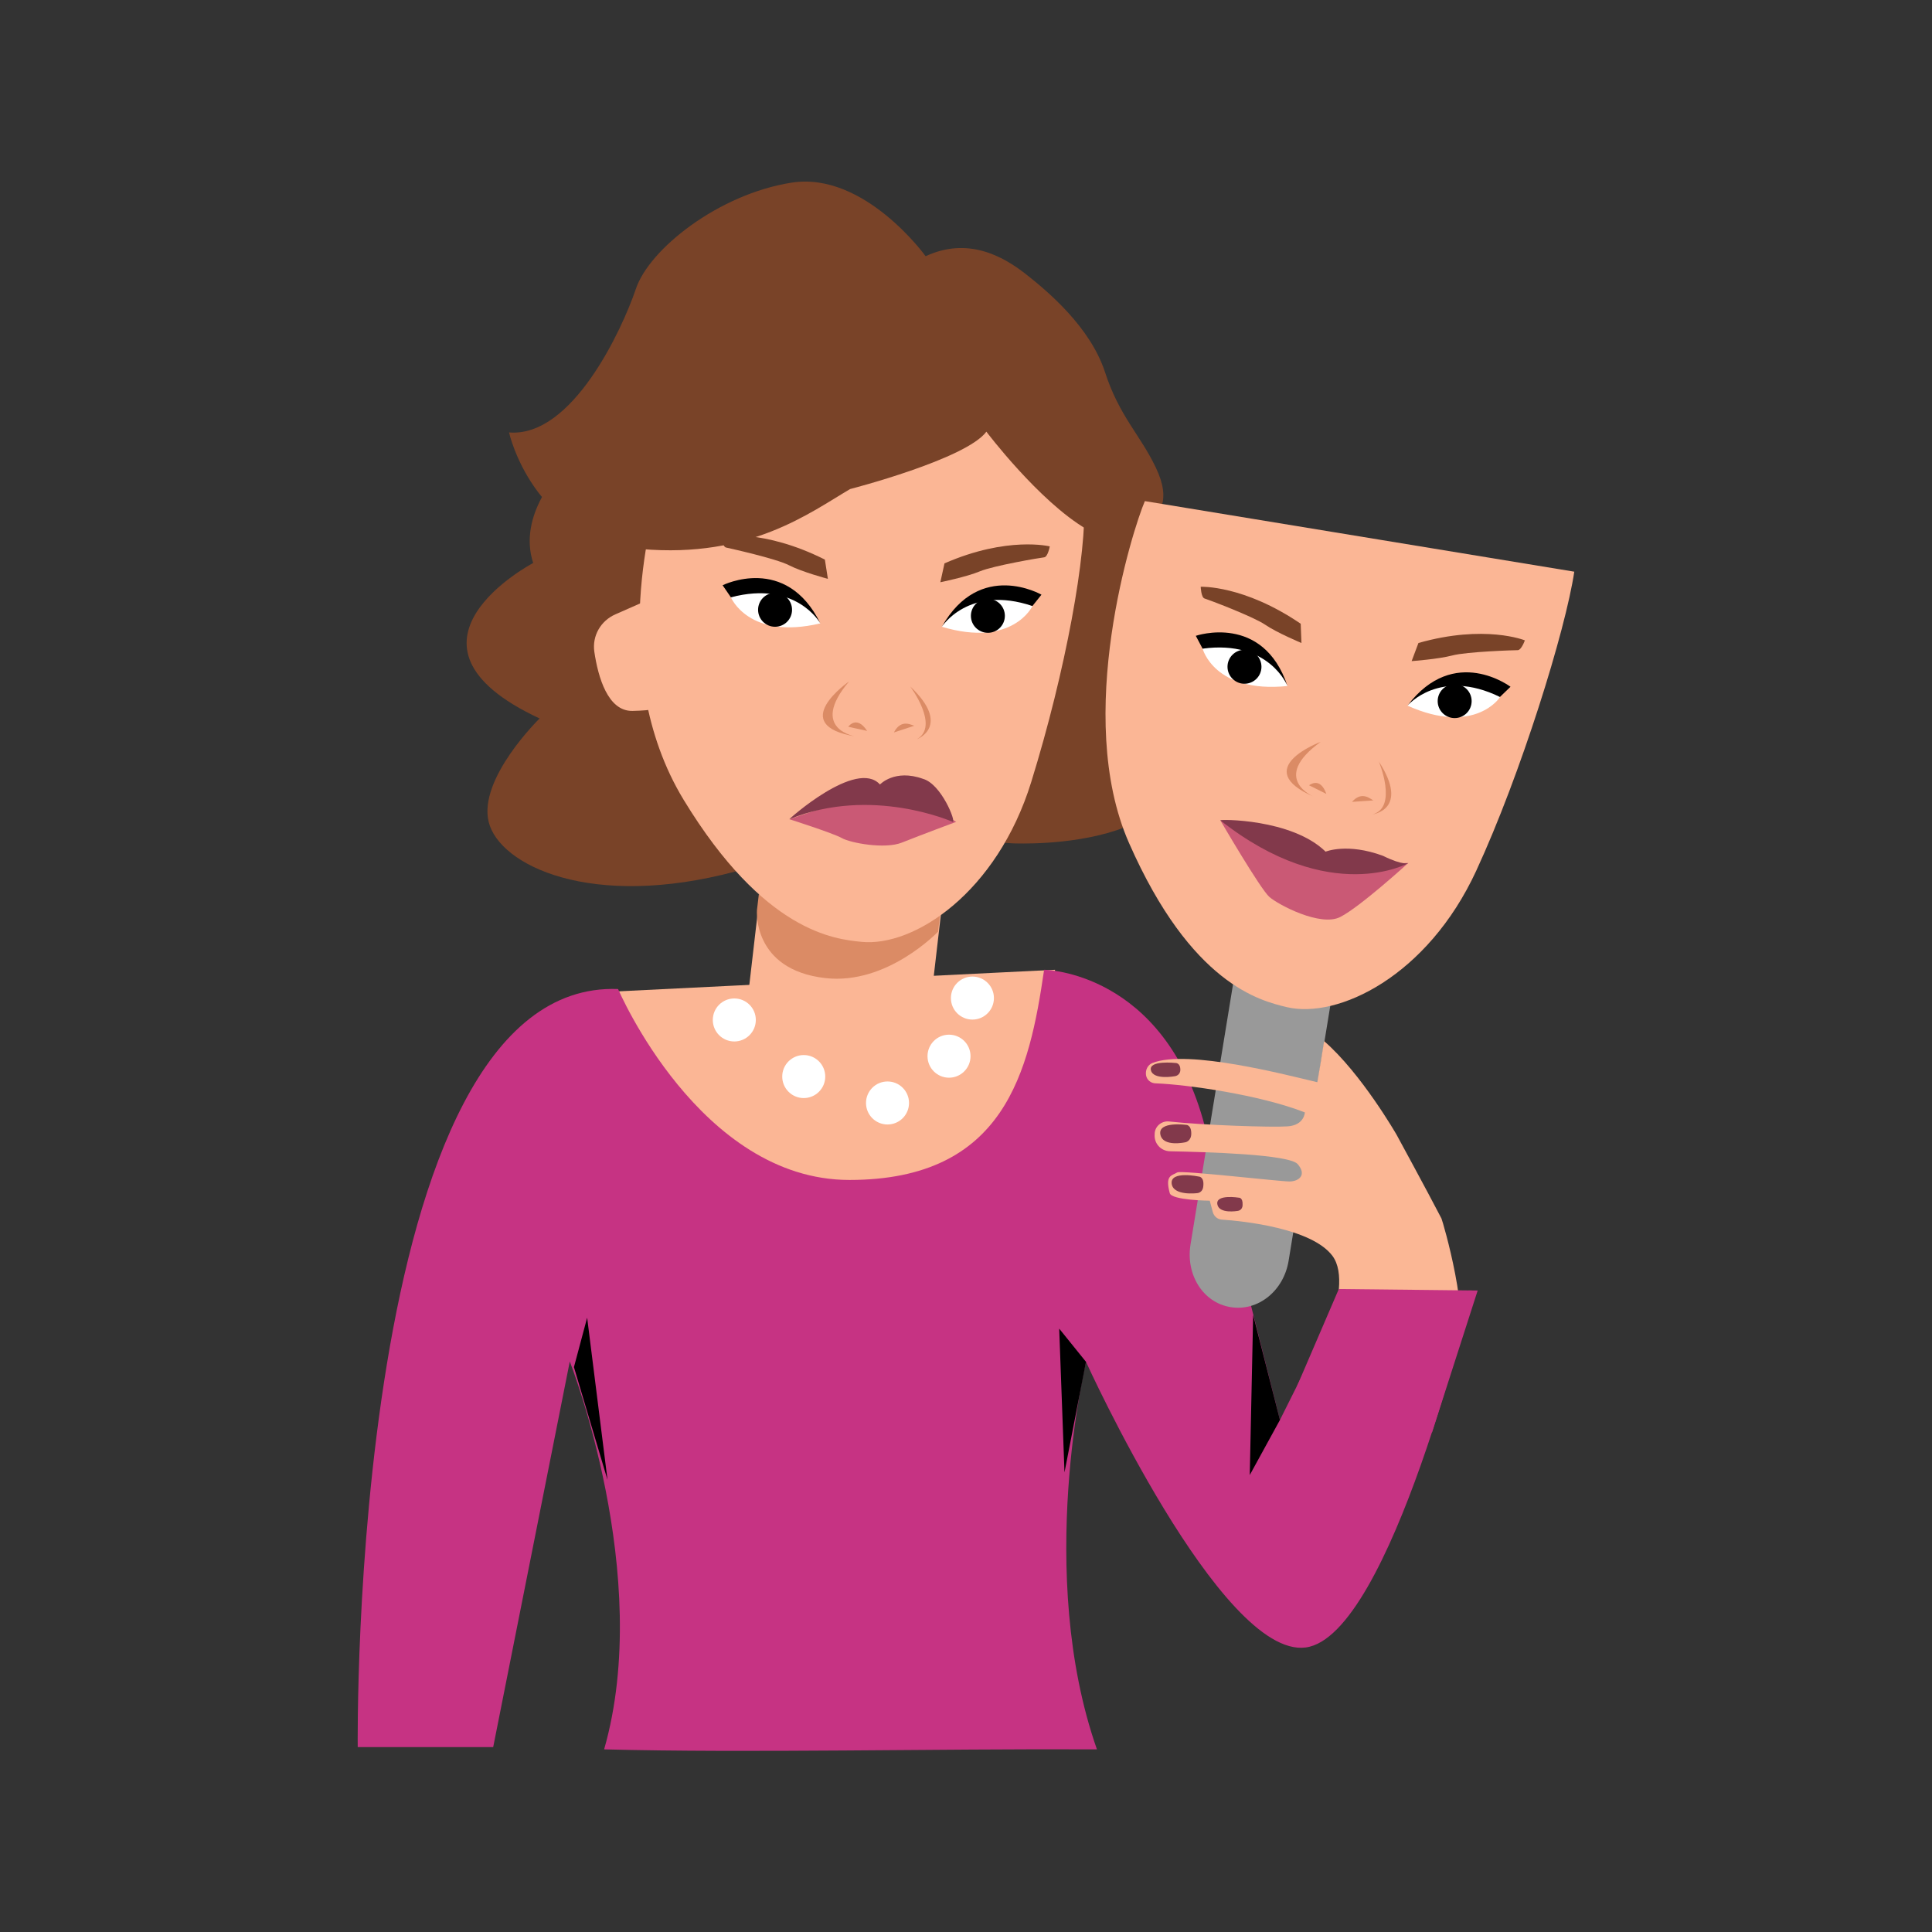 <?xml version="1.0" encoding="UTF-8"?> <!-- Generator: Adobe Illustrator 17.1.0, SVG Export Plug-In . SVG Version: 6.00 Build 0) --> <svg xmlns="http://www.w3.org/2000/svg" xmlns:xlink="http://www.w3.org/1999/xlink" id="Layer_1" x="0px" y="0px" viewBox="0 0 512 512" xml:space="preserve"><rect x="0" y="0" width="512" height="512" fill="#333333" stroke="none"/> <g> <rect x="198.7" y="229.7" transform="matrix(-0.993 -0.115 0.115 -0.993 414.454 543.254)" fill="#FBB695" width="48.3" height="60"></rect> <path fill="#FBB695" d="M279.6,257l-119.5,5.9c0,0,22,48.6,64.7,52.7C276.3,320.5,279.6,257,279.6,257z"></path> <path fill="#DB8B65" d="M249.1,242.6l-0.5,4.3c0,0-13.5,14.2-29.9,12.3c-19.4-2.2-18.1-18-18.1-18l0.5-4.2L249.1,242.6z"></path> <circle fill="#FFFFFF" cx="257.7" cy="264.5" r="5.7"></circle> <circle fill="#FFFFFF" cx="235.2" cy="292.3" r="5.7"></circle> <circle fill="#FFFFFF" cx="213" cy="285.3" r="5.7"></circle> <circle fill="#FFFFFF" cx="194.6" cy="270.3" r="5.7"></circle> <circle fill="#FFFFFF" cx="251.5" cy="279.9" r="5.7"></circle> <path fill="#794328" d="M268.4,223.5c1.2,0,57.3,2.7,43.6-35.6c0,0,14.7-20.2-14.4-49s-37.9-36.2-39.6-35.5 c-1.7,0.7-67.9,16.5-67.9,16.5l-41.5,4.9c0,0-11.5,11.6-7.3,24.4c0,0-40.8,21.4,1.7,41.2c0,0-16.3,15.9-13.5,27.4 c2.8,11.5,27.1,23.4,65.6,13.1C233.6,220.5,268.4,223.5,268.4,223.5z"></path> <path fill="#FBB695" d="M174.1,132.4c0,0-14.2,44.6,7.1,79.6s40,36.9,47.1,37.6c13.9,1.4,35.9-13,45-42.4s14.8-60.5,14-74.9 c-0.8-14.4,7.5-32.8-21.1-36.7c-28.6-3.8-95.5,33.2-93.7,35"></path> <path fill="#FBB695" d="M163.1,162.8c-3.9,1.7-6.2,5.7-5.6,9.9c1,6.8,3.6,15.8,10.1,15.7c10.5-0.2,11-2.6,11.1-4.3 c0-1.7-2.9-26.9-2.9-26.9L163.1,162.8z"></path> <path fill="#794328" d="M134.9,114.6c0,0,6.3,28.4,35.1,30.9s44.7-9.7,55.3-15.9c0,0,30.7-7.9,36.1-15.2c0,0,13.9,18.4,26.5,25.8 c11.6,6.8,9.5,6.4,14.6,1.4c5-5,8-8.9,3.8-17.7s-9.7-13.6-13.5-25.4c-3.9-11.8-15-21.2-21-25.9c-6-4.7-15.3-9.9-26.5-4.7 c0,0-16.2-22.5-35.5-19.5S172,66,168.5,76.6C164.9,87.2,151.7,116,134.9,114.6z"></path> <path fill="#794328" d="M250.3,149.3l-1.1,5c0,0,6.9-1.4,10.5-2.9c3.6-1.5,16-3.6,17-3.7c1-0.1,1.5-2.9,1.5-2.9 S267,142,250.3,149.3z"></path> <path fill="#794328" d="M218.6,148.3l0.8,5.1c0,0-6.8-1.8-10.3-3.6s-15.8-4.5-16.7-4.7s-1.4-3-1.4-3S202.3,140.1,218.6,148.3z"></path> <g> <g> <path fill="#FFFFFF" d="M249.6,166.1c0,0,7.5-12.2,24-5.5C273.6,160.7,268.3,171.7,249.6,166.1z"></path> <circle cx="261.8" cy="163.2" r="4.5"></circle> </g> <path d="M249.6,166.1c0,0,7.1-11.2,24-5.5l2.4-3C276,157.6,259.7,148.2,249.6,166.1z"></path> </g> <g> <g> <path fill="#FFFFFF" d="M217.4,165.2c0,0-6.8-12.6-23.7-6.9C193.7,158.3,198.4,169.7,217.4,165.2z"></path> <circle cx="205.4" cy="161.6" r="4.5"></circle> </g> <path d="M217.4,165.2c0,0-6.4-11.5-23.7-6.9l-2.2-3.2C191.5,155.1,208.3,146.7,217.4,165.2z"></path> </g> <g> <path fill="#CA5975" d="M209.2,217.1c0,0,11.6,3.7,13.9,5s11.4,3,15.9,1.2c5-2,14.4-5.5,14.4-5.5s-14.1-8.8-22-7.3 C223.5,212.1,209.2,217.1,209.2,217.1z"></path> <path fill="#82394B" d="M209.2,217.1c-0.3,0.1,17.8-16.1,24-9.2c0,0,3.9-4.2,11.4-1.5c4.9,1.4,8.8,11.4,7.9,11.4 C252.4,217.8,231,208.2,209.2,217.1z"></path> </g> <path fill="#C63383" d="M94.8,463c0,0-2.4-203.6,69-200.9c0,0,21.6,50.6,61.3,50.6c41.3,0,47.7-28.9,51.6-55.7 c0,0,31.8,0.3,42.6,41.5c9,34.4,19.9,77.8,19.9,77.8l17-34l34-0.3c0,0-21.7,91.7-44.2,94.6c-22.5,2.9-58.2-75.7-58.2-75.7 s-13.5,56,2.9,102.7c-43.4-0.2-92.3,1-130.6,0c13.2-46.1-9.1-102.8-9.1-102.8L130.7,463H94.8z"></path> <path fill="#999999" d="M341.5,334.1c-1.3,8-8.1,13.5-15.4,12.3l0,0c-7.3-1.2-11.9-8.6-10.6-16.6l12.5-76.5 c1.3-8,8.1-13.5,15.4-12.3l0,0c7.3,1.2,11.9,8.6,10.6,16.6L341.5,334.1z"></path> <path fill="#FBB695" d="M303.4,132.8c-3.2,7.4-19,57-4.2,90.6c16.5,37.5,34.8,41.8,41.8,43.5c13.6,3.2,37.3-8.2,50.2-36.1 c11.8-25.5,23.7-63.8,26-79.3L303.4,132.8z"></path> <path fill="#794328" d="M375.9,170.4l-1.8,4.8c0,0,7-0.5,10.8-1.5s16.3-1.4,17.3-1.4s1.9-2.6,1.9-2.6S393.5,165.4,375.9,170.4z"></path> <path fill="#794328" d="M344.7,165.3l0.2,5.1c0,0-6.5-2.7-9.7-4.9c-3.3-2.2-15-6.6-16-6.9c-0.9-0.3-1-3.1-1-3.1 S329.6,155,344.7,165.3z"></path> <g> <g> <path fill="#FFFFFF" d="M373,187c0,0,9-11.1,24.5-2.3C397.6,184.8,390.8,195,373,187z"></path> <circle cx="385.5" cy="185.8" r="4.5"></circle> </g> <path d="M373,187c0,0,8.5-10.1,24.5-2.3l2.8-2.7C400.4,182.1,385.4,170.6,373,187z"></path> </g> <g> <g> <path fill="#FFFFFF" d="M341.2,181.8c0,0-5.1-13.4-22.5-9.9C318.7,171.9,321.8,183.8,341.2,181.8z"></path> <circle cx="329.8" cy="176.7" r="4.5"></circle> </g> <path d="M341.2,181.8c0,0-4.8-12.3-22.5-9.9l-1.8-3.4C316.9,168.5,334.7,162.4,341.2,181.8z"></path> </g> <g> <path fill="#CA5975" d="M323.4,217.4c0,0,10.6,18.2,13,20.3c2.4,2.1,13.6,8,18.8,5.3c5.3-2.7,18-14.3,18-14.3l-22.1,0.7 L323.4,217.4z"></path> <path fill="#82394B" d="M323.4,217.4c-0.4-0.3,18.9-0.5,27.9,8.3c0,0,5.7-2.4,15.2,1.1c5.5,2.7,6.8,1.9,6.8,1.9 S352.6,240.4,323.4,217.4z"></path> </g> <path fill="#FBB795" d="M382,322.9L382,322.9c-4-7.7-11.9-22.2-11.9-22.2s-9.3-16.2-19.2-24.8c-0.5,3.2-1.4,8.8-1.8,10.9 c-8.1-1.9-34.3-8.8-43.7-5.1c-1.2,0.5-1.9,1.8-1.7,3.2l0,0c0.2,1.3,1.3,2.2,2.6,2.2c8.1,0.3,27.5,3,39.5,7.7c0,0-0.1,3.4-4.6,3.7 c-4.1,0.3-22.4-0.3-31.4-1.3c-1.9-0.2-3.7,1.2-3.8,3.2l0,0.2c-0.2,2.4,1.6,4.4,4,4.5c9.9,0.2,31.6,0.8,33.9,3.4 c2.5,2.9,0.3,4.6-2.2,4.6c-2.6,0-28.6-3-29.7-2.4c-1.5,0.9-3.3,0.7-2,5.5c0.5,1.9,10.6,2,10.6,2l0.8,3c0.3,1.1,1.2,1.9,2.3,2 c5.9,0.4,23.9,2.3,29.4,9.6c6.5,8.7-6.9,32.8-3.8,34.2c1,0.5,28.7-8.4,29.9-13.3c3.7,2.4,3.9,10.7,6.8,4.7 C390.1,349.9,382.3,323.5,382,322.9z"></path> <polygon fill="#C63383" points="343.7,367.4 354.8,341.6 391.6,342 379.5,379.6 "></polygon> <polygon points="331.2,390.9 339.2,376.3 332.1,348.5 "></polygon> <polygon points="152.1,362.3 155.6,349.2 161,392.2 "></polygon> <polygon points="280.7,352.1 287.8,360.9 282.1,390.2 "></polygon> <path fill="#82394B" d="M311.4,285.2c0,0-5.8,1.1-6.4-1.6c-0.6-2.7,6.5-1.9,6.5-1.9s1.3-0.1,1.3,1.8 C312.8,285,311.4,285.2,311.4,285.2z"></path> <path fill="#82394B" d="M314.2,302.7c0,0-6.1,1.4-6.7-2.1c-0.6-3.5,6.8-2.5,6.8-2.5s1.4-0.1,1.4,2.3 C315.7,302.4,314.2,302.7,314.2,302.7z"></path> <path fill="#82394B" d="M317.2,316.2c0,0-6.4,0.8-6.7-2.6c-0.3-3.4,7.2-1.8,7.2-1.8s1.4,0,1.2,2.4 C318.8,316.2,317.2,316.2,317.2,316.2z"></path> <path fill="#82394B" d="M328,320.9c0,0-5,0.9-5.4-1.8c-0.4-2.7,5.7-1.7,5.7-1.7s1.1-0.1,1,1.9C329.3,320.8,328,320.9,328,320.9z"></path> <g> <path fill="#DB8B65" d="M348.3,211.2c0,0-11.9-4.8,1.7-14.6C350,196.6,330.9,203.7,348.3,211.2z"></path> <path fill="#DB8B65" d="M365.4,201.8c0,0,5.1,12.1-1.6,14C363.7,215.8,373.7,214.6,365.4,201.8z"></path> <path fill="#DB8B65" d="M351.5,210.4l-4.6-2.3C346.9,208.2,349.8,205.6,351.5,210.4z"></path> <path fill="#DB8B65" d="M358.3,212.5c0,0,6.2-0.4,5.7-0.4C363.5,212.1,361.1,209.3,358.3,212.5z"></path> </g> <g> <path fill="#DB8B65" d="M226.9,195.2c0,0-12.7-1.8-1.9-14.6C225,180.6,208.2,192.2,226.9,195.2z"></path> <path fill="#DB8B65" d="M241.2,181.9c0,0,7.9,10.5,1.8,14C243,195.9,252.3,192.4,241.2,181.9z"></path> <path fill="#DB8B65" d="M229.8,193.7l-5-1.1C224.8,192.6,227,189.4,229.8,193.7z"></path> <path fill="#DB8B65" d="M236.9,194.1c0,0,5.9-1.9,5.4-1.8C241.9,192.4,238.9,190.2,236.9,194.1z"></path> </g> </g> </svg> 